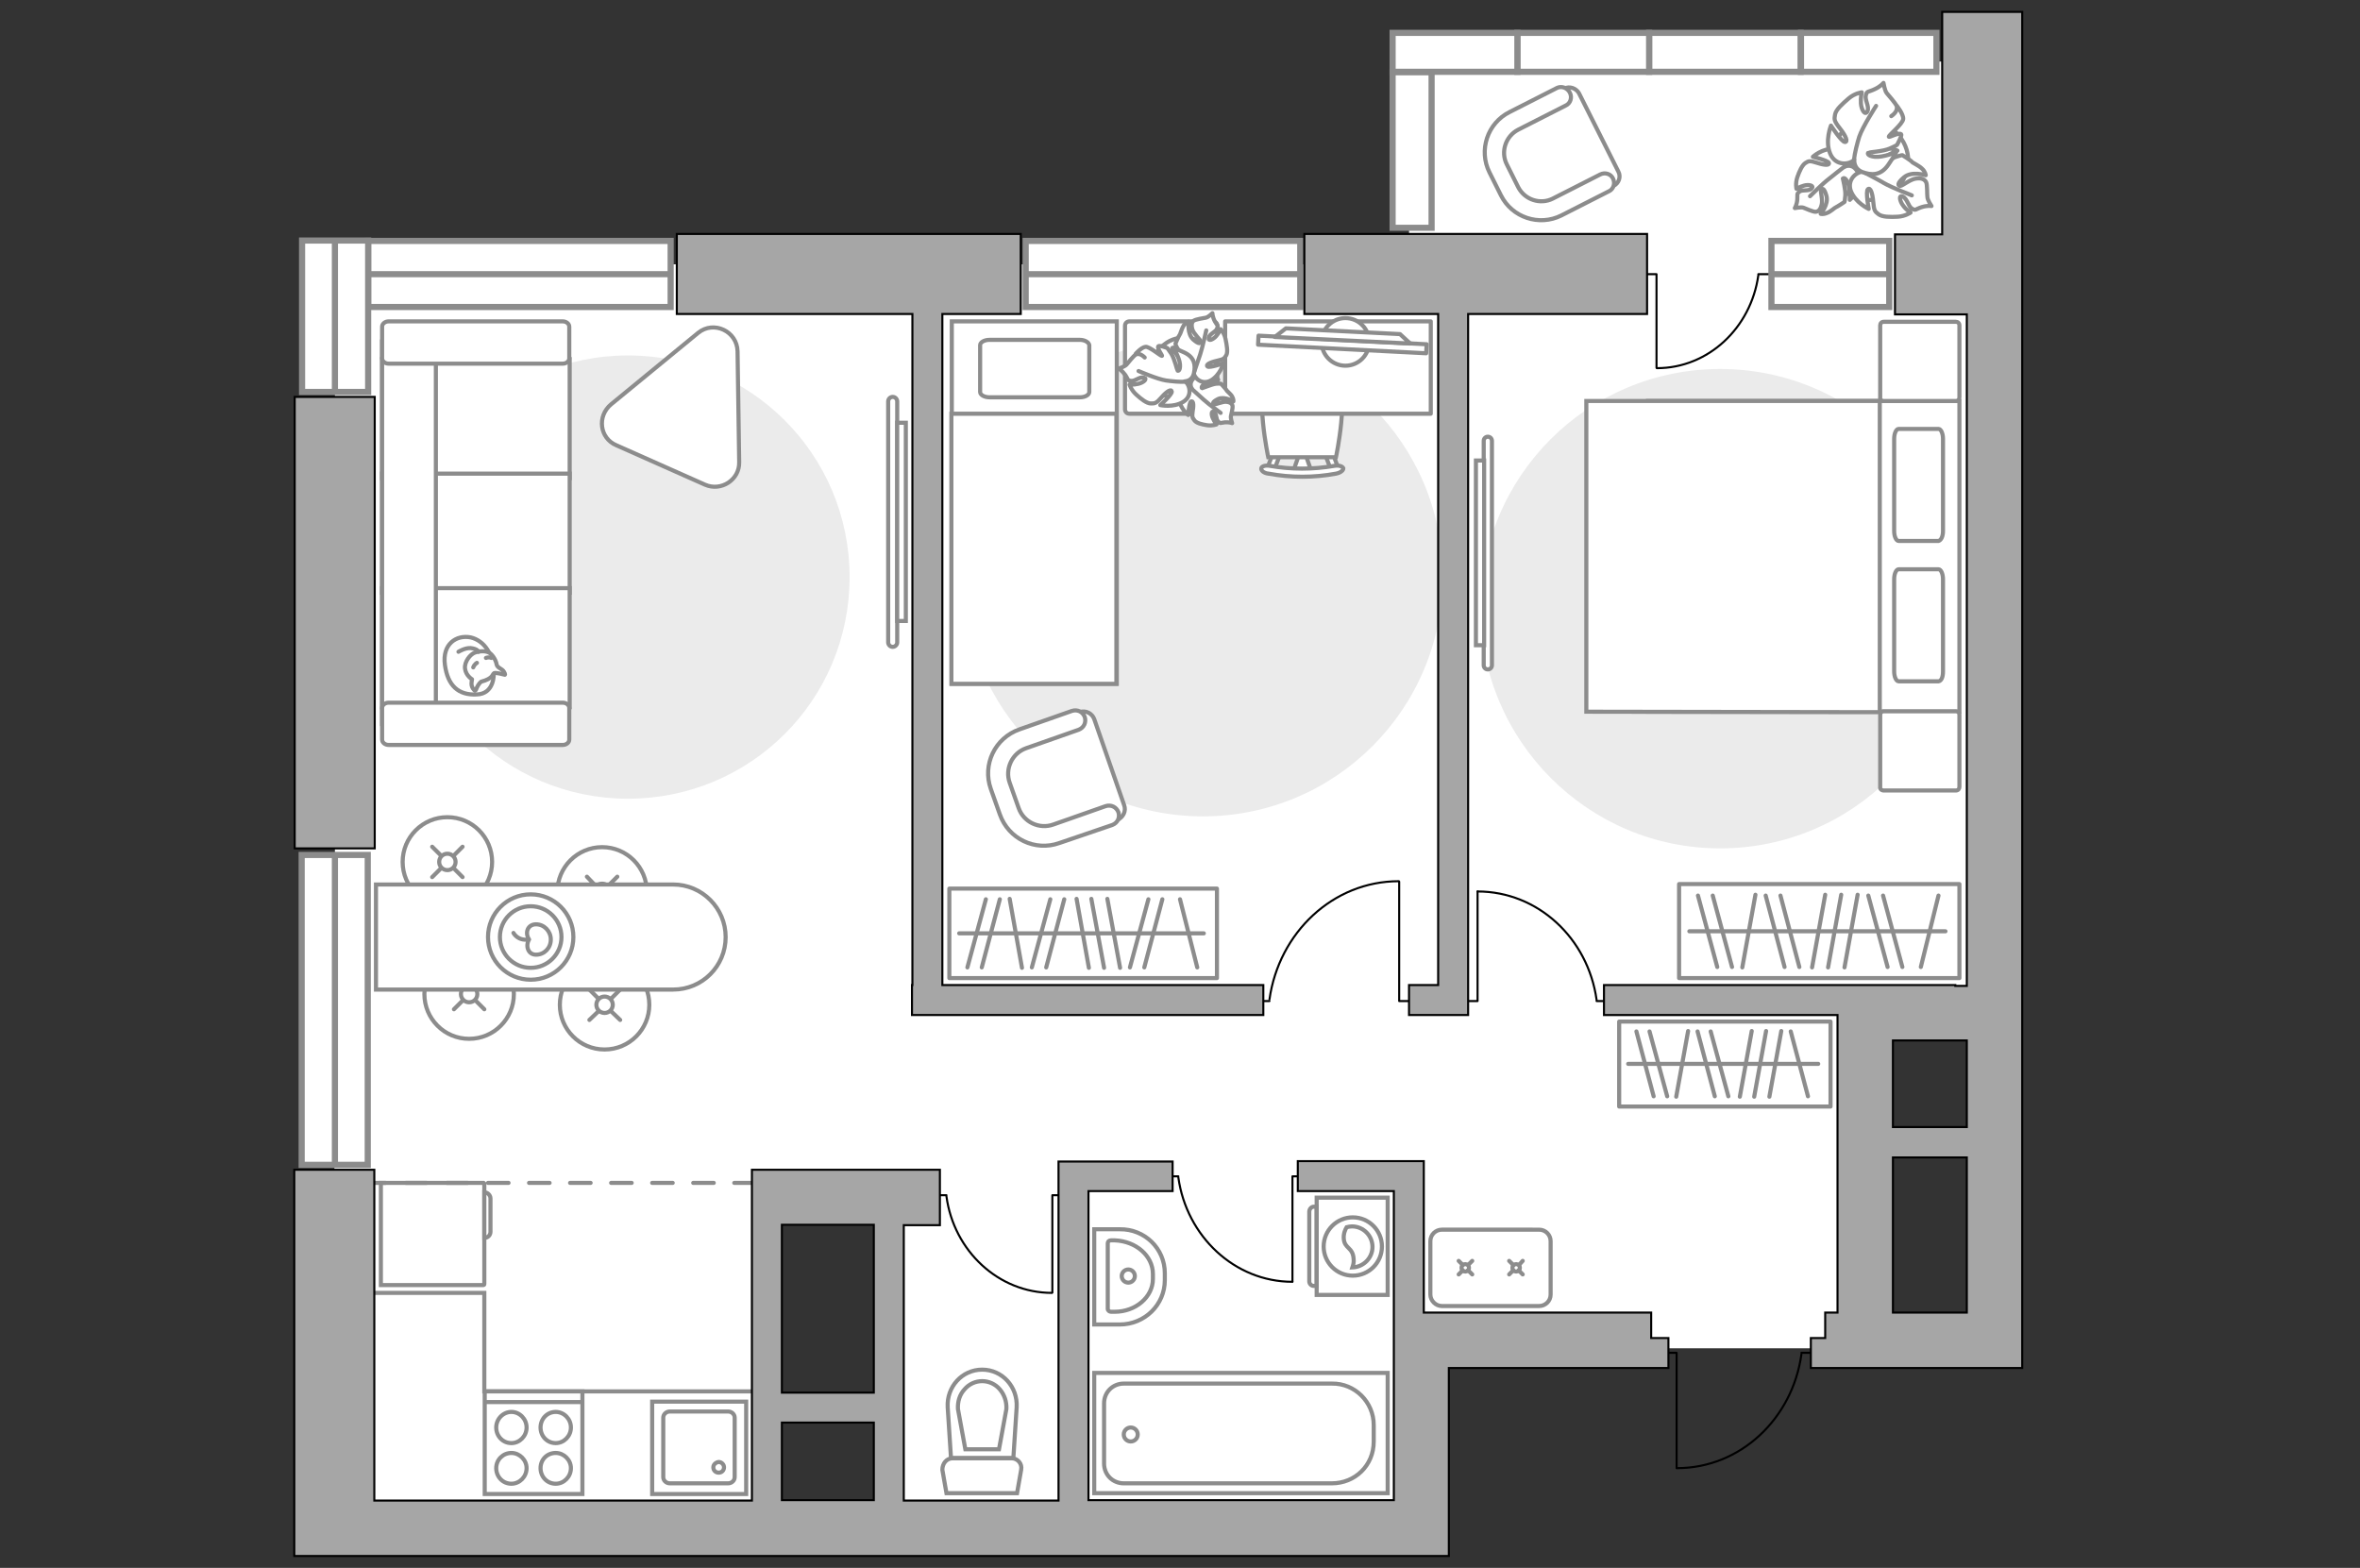 <?xml version="1.0" encoding="utf-8"?>
<!-- Generator: Adobe Illustrator 28.2.0, SVG Export Plug-In . SVG Version: 6.00 Build 0)  -->
<svg version="1.1" id="Слой_1" xmlns="http://www.w3.org/2000/svg" xmlns:xlink="http://www.w3.org/1999/xlink" x="0px" y="0px"
	 viewBox="0 0 575 382" style="enable-background:new 0 0 575 382;" xml:space="preserve">
<rect x="0" y="0" width="575" height="382" fill="#333333" stroke="none"/>
<style type="text/css">
	.st0{fill:#FFFFFF;}
	.st1{fill:#EBEBEB;}
	.st2{fill:#FFFFFF;stroke:#8C8C8C;stroke-miterlimit:10;}
	.st3{fill:#FFFFFF;stroke:#8C8C8C;stroke-linecap:round;stroke-linejoin:round;stroke-miterlimit:10;}
	.st4{fill:none;stroke:#8C8C8C;stroke-linecap:round;stroke-linejoin:round;stroke-miterlimit:10;}
	.st5{fill:none;stroke:#000000;stroke-width:0.5;stroke-linecap:round;stroke-linejoin:round;stroke-miterlimit:10;}
	.st6{fill:#FFFFFF;stroke:#8C8C8C;stroke-linecap:round;stroke-miterlimit:10;}
	.st7{fill:none;stroke:#8C8C8C;stroke-linecap:round;stroke-miterlimit:10;}
	.st8{fill:#FFFFFF;stroke:#8C8C8C;stroke-width:1;stroke-linecap:round;stroke-linejoin:round;stroke-miterlimit:10;}
	.st9{fill:#FFFFFF;stroke:#8C8C8C;stroke-width:1.5;stroke-linecap:round;stroke-miterlimit:10;}
	.st10{fill:none;stroke:#8C8C8C;stroke-width:1.5;stroke-linecap:round;stroke-miterlimit:10;}
	.st11{fill-rule:evenodd;clip-rule:evenodd;fill:#FFFFFF;fill-opacity:0.1;stroke:#8C8C8C;stroke-miterlimit:10;}
	.st12{fill:none;stroke:#8C8C8C;stroke-linecap:round;stroke-miterlimit:10;stroke-dasharray:5,5;}
	.st13{fill:#A6A6A6;stroke:#000000;stroke-width:0.5;stroke-miterlimit:10;}
</style>
<g id="bg_1_">
	<rect x="343.3" y="15" class="st0" width="143" height="234.7"/>
	<rect x="81.6" y="64.4" class="st0" width="373.7" height="225.9"/>
	<rect x="216.6" y="240" class="st0" width="237.9" height="88.5"/>
	<rect x="81.5" y="227.4" class="st0" width="105.4" height="144.9"/>
	<rect x="215.5" y="321.1" class="st0" width="128.8" height="49.9"/>
</g>
<g id="furniture_1_">
	<path id="Vector_6_" class="st1" d="M293.1,198.9c-32.3,0-58.4-26.1-58.4-58.4s26.1-58.4,58.4-58.4s58.4,26.1,58.4,58.4
		S325.3,198.9,293.1,198.9z"/>
	<path id="Vector_5_" class="st1" d="M153,86.6c-29.8,0-54,24.1-54,54s24.1,54,54,54s54-24.1,54-54S182.8,86.6,153,86.6z"/>
	<path id="Vector_2_" class="st1" d="M419.1,206.7c32.2,0,58.4-26.1,58.4-58.4c0-32.2-26.1-58.4-58.4-58.4
		c-32.2,0-58.4,26.1-58.4,58.4C360.8,180.5,386.9,206.7,419.1,206.7z"/>
	<g>
		<path id="Vector_8_1_" class="st2" d="M118,288.4v24.5c0,0.1-0.1,0.2-0.2,0.2h-25v-24.9h25C117.9,288.3,118,288.3,118,288.4z"/>
		<path id="Vector_9_1_" class="st2" d="M118,301.6v-11.1c0.8,0,1.5,0.7,1.5,1.5v8.1C119.5,300.9,118.9,301.6,118,301.6z"/>
	</g>
	<g>
		<rect x="409.1" y="215.4" class="st3" width="68.3" height="22.9"/>
		<line class="st4" x1="452.6" y1="218" x2="449.4" y2="235.7"/>
		<line class="st4" x1="427.7" y1="218" x2="424.5" y2="235.7"/>
		<line class="st4" x1="448.6" y1="218" x2="445.4" y2="235.7"/>
		<line class="st4" x1="444.7" y1="218" x2="441.5" y2="235.7"/>
		<line class="st4" x1="458.8" y1="218.2" x2="463.5" y2="235.6"/>
		<line class="st4" x1="455.2" y1="218.2" x2="459.9" y2="235.6"/>
		<line class="st4" x1="433.8" y1="218.2" x2="438.4" y2="235.6"/>
		<line class="st4" x1="430.2" y1="218.2" x2="434.8" y2="235.6"/>
		<line class="st4" x1="472.3" y1="218.2" x2="468" y2="235.6"/>
		<line class="st4" x1="417.3" y1="218.2" x2="422" y2="235.6"/>
		<line class="st4" x1="413.7" y1="218.2" x2="418.4" y2="235.6"/>
		<line class="st4" x1="474" y1="226.9" x2="411.6" y2="226.9"/>
	</g>
	<g>
		<rect x="394.5" y="248.9" class="st3" width="51.5" height="20.7"/>
		<line class="st4" x1="434" y1="251.2" x2="431.1" y2="267.2"/>
		<line class="st4" x1="411.3" y1="251.2" x2="408.4" y2="267.2"/>
		<line class="st4" x1="430.3" y1="251.2" x2="427.4" y2="267.2"/>
		<line class="st4" x1="426.8" y1="251.2" x2="423.9" y2="267.2"/>
		<line class="st4" x1="436.3" y1="251.3" x2="440.5" y2="267.1"/>
		<line class="st4" x1="416.8" y1="251.3" x2="421.1" y2="267.1"/>
		<line class="st4" x1="413.6" y1="251.3" x2="417.8" y2="267.1"/>
		<line class="st4" x1="401.9" y1="251.3" x2="406.2" y2="267.1"/>
		<line class="st4" x1="398.7" y1="251.3" x2="402.9" y2="267.1"/>
		<line class="st4" x1="443" y1="259.2" x2="396.7" y2="259.2"/>
	</g>
	<g>
		<rect x="231.3" y="216.5" class="st3" width="65.2" height="21.8"/>
		<line class="st4" x1="272.9" y1="235.8" x2="269.8" y2="219"/>
		<line class="st4" x1="249" y1="235.8" x2="246" y2="219"/>
		<line class="st4" x1="269" y1="235.8" x2="265.9" y2="219"/>
		<line class="st4" x1="265.3" y1="235.8" x2="262.3" y2="219"/>
		<line class="st4" x1="278.8" y1="235.7" x2="283.2" y2="219.1"/>
		<line class="st4" x1="275.3" y1="235.7" x2="279.8" y2="219.1"/>
		<line class="st4" x1="254.9" y1="235.7" x2="259.3" y2="219.1"/>
		<line class="st4" x1="251.4" y1="235.7" x2="255.9" y2="219.1"/>
		<line class="st4" x1="291.7" y1="235.7" x2="287.5" y2="219.1"/>
		<line class="st4" x1="239.2" y1="235.7" x2="243.6" y2="219.1"/>
		<line class="st4" x1="235.7" y1="235.7" x2="240.2" y2="219.1"/>
		<line class="st4" x1="293.3" y1="227.4" x2="233.7" y2="227.4"/>
	</g>
	<g>
		<path id="Vector_37_4_" class="st2" d="M273.9,196.2l-7.3-21c-0.5-1.4-2.1-2.2-3.5-1.7l-14.5,5c-5.3,1.8-8.1,7.7-6.3,13l2.4,7
			c1.8,5.3,7.7,8.1,13,6.3l14.5-5C273.7,199.1,274.4,197.6,273.9,196.2z"/>
		<path id="Vector_38_4_" class="st2" d="M272.5,197.9c-0.5-1.3-1.8-1.9-3.1-1.5l-12.8,4.5c-3.4,1.2-7.2-0.6-8.4-4l-2.2-6.2
			c-1.2-3.4,0.6-7.2,4-8.4l12.8-4.5c1.3-0.5,1.9-1.8,1.5-3.1c-0.5-1.3-1.8-1.9-3.1-1.5l-12.8,4.5c-6,2.1-9.1,8.6-7,14.5l2.2,6.2
			c2.1,6,8.6,9.1,14.5,7L271,201C272.3,200.5,272.9,199.2,272.5,197.9z"/>
	</g>
	<g>
		<path id="Vector_37_3_" class="st2" d="M384.7,22.7l9.6,19.1c0.7,1.3,0.1,2.9-1.2,3.5L379.9,52c-4.8,2.4-10.7,0.5-13.1-4.3
			l-3.2-6.3c-2.4-4.8-0.5-10.7,4.3-13.1l13.2-6.7C382.4,20.9,384,21.5,384.7,22.7z"/>
		<path id="Vector_38_3_" class="st2" d="M382.5,22.6c0.6,1.2,0.1,2.6-1,3.1l-11.6,5.9c-3.1,1.6-4.3,5.4-2.8,8.4l2.8,5.6
			c1.6,3.1,5.4,4.3,8.4,2.8l11.6-5.9c1.2-0.6,2.6-0.1,3.1,1c0.6,1.2,0.1,2.6-1,3.1l-11.6,5.9c-5.4,2.7-12,0.5-14.7-4.9l-2.8-5.6
			c-2.7-5.4-0.5-12,4.9-14.7l11.6-5.9C380.5,20.9,381.9,21.4,382.5,22.6z"/>
	</g>
	<g>
		<polyline class="st5" points="314.9,312.2 314.9,286.6 319.1,286.6 		"/>
		<line class="st5" x1="283.2" y1="286.6" x2="287.1" y2="286.6"/>
		<path class="st5" d="M287.1,286.9c2,14.3,13.7,25.4,27.8,25.4"/>
	</g>
	<g>
		<polyline class="st5" points="360,217.2 360,243.9 355.6,243.9 		"/>
		<line class="st5" x1="393" y1="243.9" x2="389" y2="243.9"/>
		<path class="st5" d="M389,243.6c-2.1-15-14.3-26.4-29-26.4"/>
	</g>
	<g>
		<polyline class="st5" points="340.9,214.8 340.9,243.9 345.7,243.9 		"/>
		<line class="st5" x1="305" y1="243.9" x2="309.3" y2="243.9"/>
		<path class="st5" d="M309.3,243.5c2.3-16.3,15.5-28.8,31.5-28.8"/>
	</g>
	<g>
		<polyline class="st5" points="256.4,314.9 256.4,291.2 260.2,291.2 		"/>
		<line class="st5" x1="227" y1="291.2" x2="230.6" y2="291.2"/>
		<path class="st5" d="M230.6,291.5c1.8,13.3,12.7,23.5,25.7,23.5"/>
	</g>
	<g>
		<path class="st2" d="M218.6,156.5c0,0.6-0.5,1.1-1.1,1.1s-1.1-0.5-1.1-1.1V97.8c0-0.6,0.5-1.1,1.1-1.1s1.1,0.5,1.1,1.1V156.5z"/>
		<rect x="218.6" y="103" class="st2" width="2.1" height="48.3"/>
	</g>
	<g>
		<path class="st2" d="M361.5,107.4c0-0.6,0.5-1,1-1c0.6,0,1,0.5,1,1v54.7c0,0.6-0.5,1-1,1c-0.6,0-1-0.5-1-1V107.4z"/>
		<rect x="359.6" y="112.2" class="st2" width="2" height="45"/>
	</g>
	<path class="st3" d="M150.2,108.5l21.6,9.6c3.9,1.7,8.4-1.2,8.3-5.5l-0.4-27c-0.1-4.9-5.8-7.6-9.6-4.5l-21.2,17.4
		C145.4,101.4,146.1,106.8,150.2,108.5z"/>
	<g>
		<circle class="st6" cx="147.3" cy="244.8" r="10.9"/>
		<line class="st7" x1="143.6" y1="248.5" x2="145.8" y2="246.4"/>
		<circle class="st6" cx="147.3" cy="244.8" r="2"/>
		<line class="st7" x1="148.9" y1="243.3" x2="151.1" y2="241.1"/>
		<line class="st7" x1="143.6" y1="241.1" x2="145.8" y2="243.3"/>
		<line class="st7" x1="148.9" y1="246.4" x2="151.1" y2="248.5"/>
	</g>
	<g>
		<circle class="st6" cx="114.3" cy="242.2" r="10.9"/>
		<line class="st7" x1="110.6" y1="245.9" x2="112.7" y2="243.8"/>
		<circle class="st6" cx="114.3" cy="242.2" r="2"/>
		<line class="st7" x1="115.8" y1="240.7" x2="118" y2="238.5"/>
		<line class="st7" x1="110.6" y1="238.5" x2="112.7" y2="240.7"/>
		<line class="st7" x1="115.8" y1="243.7" x2="118" y2="245.9"/>
	</g>
	<g>
		<circle class="st6" cx="146.7" cy="217.3" r="10.9"/>
		<line class="st7" x1="143" y1="221" x2="145.1" y2="218.9"/>
		<circle class="st6" cx="146.7" cy="217.3" r="2"/>
		<line class="st7" x1="148.2" y1="215.8" x2="150.4" y2="213.6"/>
		<line class="st7" x1="143" y1="213.6" x2="145.1" y2="215.8"/>
		<line class="st7" x1="148.2" y1="218.8" x2="150.4" y2="221"/>
	</g>
	<g>
		<circle class="st6" cx="109" cy="210" r="10.9"/>
		<line class="st7" x1="105.3" y1="213.7" x2="107.5" y2="211.5"/>
		<circle class="st6" cx="109" cy="210" r="2"/>
		<line class="st7" x1="110.5" y1="208.5" x2="112.7" y2="206.3"/>
		<line class="st7" x1="105.3" y1="206.3" x2="107.5" y2="208.5"/>
		<line class="st7" x1="110.5" y1="211.5" x2="112.7" y2="213.7"/>
	</g>
	<g>
		<path class="st2" d="M176.8,228.3L176.8,228.3c0,7.1-5.7,12.8-12.8,12.8H91.6v-25.6H164C171.1,215.5,176.8,221.3,176.8,228.3z"/>
		<circle class="st4" cx="129.3" cy="228.3" r="10.4"/>
		<circle class="st4" cx="129.3" cy="228.3" r="7.5"/>
		<path class="st4" d="M130.6,225.2c2,0,3.6,1.7,3.6,3.7c0,2.1-1.6,3.7-3.6,3.7s-2.6-2.2-1.7-3.7
			C127.8,227.2,128.6,225.2,130.6,225.2z"/>
		<path class="st4" d="M125.1,227.3c0,0,1,2,3.7,1.6"/>
	</g>
	<g>
		<g>
			<path id="Vector_98_1_" class="st2" d="M401.5,97.7v75.7h75.9V97.7H401.5z"/>
			<path id="Vector_99_1_" class="st2" d="M386.5,173.4V97.7H458v66.8v9h-9.7L386.5,173.4z"/>
			<path id="Vector_100_1_" class="st4" d="M473.4,129.4v-22.5c0-1.3-0.5-2.4-1.1-2.4h-9.7c-0.6,0-1.1,1.1-1.1,2.4v22.5
				c0,1.3,0.5,2.4,1.1,2.4h9.7C473,131.6,473.4,130.6,473.4,129.4z"/>
			<path id="Vector_101_1_" class="st4" d="M473.4,163.6v-22.5c0-1.3-0.5-2.4-1.1-2.4h-9.7c-0.6,0-1.1,1.1-1.1,2.4v22.5
				c0,1.3,0.5,2.4,1.1,2.4h9.7C473,165.9,473.4,165,473.4,163.6z"/>
		</g>
		<path id="Vector_5_6_" class="st3" d="M459,97.7h17.5c0.6,0,0.9-0.4,0.9-0.9V79.3c0-0.6-0.4-0.9-0.9-0.9H459
			c-0.6,0-0.9,0.4-0.9,0.9v17.5C458,97.3,458.4,97.7,459,97.7z"/>
		<path id="Vector_5_5_" class="st3" d="M459,192.6h17.5c0.6,0,0.9-0.4,0.9-0.9v-17.5c0-0.6-0.4-0.9-0.9-0.9H459
			c-0.6,0-0.9,0.4-0.9,0.9v17.5C458,192.2,458.4,192.6,459,192.6z"/>
	</g>
	<g>
		<path id="Vector_2_2_" class="st2" d="M231.9,166.6h40.2V78.3h-40.2L231.9,166.6z"/>
		<path id="Vector_3_2_" class="st2" d="M272,166.6h-40.2v-65.8h35.4h4.8v8.9V166.6z"/>
		<path id="Vector_4_2_" class="st4" d="M263.1,82.8h-22c-1.3,0-2.3,0.6-2.3,1.3v11.4c0,0.7,1,1.3,2.3,1.3h22c1.3,0,2.3-0.6,2.3-1.3
			V84.1C265.3,83.4,264.3,82.8,263.1,82.8z"/>
	</g>
	<path id="Vector_5_3_" class="st3" d="M296.6,99.7V79.4c0-0.6-0.4-1.1-1.1-1.1h-20.3c-0.6,0-1.1,0.4-1.1,1.1v20.3
		c0,0.6,0.4,1.1,1.1,1.1h20.3C296.2,100.8,296.6,100.4,296.6,99.7z"/>
	<g id="Group_2_2_">
		<g id="Group_3_2_">
			<path id="Vector_10_2_" class="st2" d="M319.5,114.8l-1.6-4.6h-1.2l-1.6,4.6H319.5z"/>
		</g>
		<g id="Group_4_2_">
			<path id="Vector_11_2_" class="st2" d="M310.8,110.3c-0.4,0-0.8,0.2-0.8,0.5l-1.4,3.7c-0.1,0.4,0.1,0.7,0.6,0.8
				c0.5,0.1,1-0.1,1.1-0.4l1.4-3.7c0.1-0.4-0.1-0.7-0.6-0.8C310.9,110.3,310.9,110.3,310.8,110.3z"/>
		</g>
		<g id="Group_5_2_">
			<path id="Vector_12_2_" class="st2" d="M323.8,110.3c-0.1,0-0.1,0-0.2,0c-0.5,0.1-0.8,0.4-0.6,0.8l1.4,3.7
				c0.1,0.4,0.6,0.6,1.2,0.4c0.5-0.1,0.8-0.4,0.6-0.8l-1.4-3.7C324.6,110.5,324.2,110.3,323.8,110.3z"/>
		</g>
		<path id="Vector_13_2_" class="st2" d="M325.5,92.1c-2.9-2.9-13.6-2.9-16.5,0c-3.4,3.4,0,19.3,0,19.3h16.5
			C325.5,111.4,328.9,95.5,325.5,92.1z"/>
		<path id="Vector_14_2_" class="st2" d="M325.1,113.5c-5.2,0.9-10.5,0.9-15.7,0c-1.1-0.2-2,0.1-2.1,0.6s0.6,1.2,1.8,1.3
			c5.4,1,11,1,16.4,0c1.1-0.2,1.8-0.8,1.8-1.3C327.1,113.6,326.2,113.3,325.1,113.5z"/>
	</g>
	<g>
		<path id="Vector_60_1_" class="st2" d="M447,43.7c2.5,4.6,8.3,6.4,12.9,3.9s6.4-8.3,3.9-12.9s-8.3-6.4-12.9-3.9
			C446.2,33.3,444.5,39.1,447,43.7z"/>
		<path class="st3" d="M449.5,40.6c0,0,1.5-0.8,2.7,0.7c1.2,1.4,1.9,3.1,0.3,5.2c-1.6,2.1-1.8,2.2-1.8,2.2s0.1-2.8-0.5-4.2
			s-1.1-1.1-1.2-1c0,0.1,0.7,2.7,0.6,4.1c-0.1,1.4-0.2,1.6-0.2,1.6s-1.8,1.2-2.1,1.3c-0.3,0.1-1.3,1.1-2.2,1.4
			c-0.9,0.4-1.5,0.2-1.5,0.2s2-2.3,1.4-4.4c-0.6-2.1-1.1-1.8-1.3-1.4c-0.2,0.4,0.5,2.5,0.1,3.7c-0.3,1.2-0.9,1.6-1.5,1.6
			s-2.4-0.8-2.9-1c-0.6-0.2-2.1,0.1-2.1,0.1s0.5-0.8,0.6-2.1s-0.2-1.3,0.5-1.9c0.8-0.6,2.3,0,3-0.8c0.7-0.7-0.7-1-1.8-0.7
			c-1.1,0.3-1.9,0.8-1.9,0.8s-0.3-1.3,0.2-2.8s1.2-3,2-3.5s1-0.6,2.9,0c1.8,0.6,3,0.6,2.8,0s-3.9-1.5-3.9-1.5s2.3-2.1,5-1.9
			C449.6,36.7,450.1,39.4,449.5,40.6z"/>
		<path class="st4" d="M441,47.8c0,0,3.1-3.1,4.7-4.3c1-0.8,3-2.4,3.8-3c1.2-0.9,2.6-1.5,4.1-1.6"/>
		<path class="st3" d="M454.2,41.8c0,0-1.5-1.3-0.5-3.2s2.4-3.5,5.4-2.8s3.2,0.9,3.2,0.9s-3,1.2-4.2,2.5s-0.6,1.7-0.5,1.7
			c0.2,0,2.6-2,4.1-2.6c1.5-0.5,1.8-0.5,1.8-0.5s2.1,1.3,2.3,1.6c0.2,0.3,1.7,0.9,2.5,1.7c0.8,0.7,0.9,1.6,0.9,1.6s-3.4-1.1-5.3,0.5
			s-1.4,2.1-0.9,2.1s2.5-1.7,3.9-1.8c1.4-0.2,2.1,0.3,2.4,0.9c0.3,0.6,0.2,2.9,0.3,3.6c0,0.7,1,2.2,1,2.2s-1-0.2-2.5,0.3
			s-1.3,0.9-2.3,0.3c-0.9-0.6-1.1-2.4-2.2-2.9s-0.7,1.2,0.1,2.2c0.8,1.1,1.8,1.7,1.8,1.7s-1.3,0.9-3.1,1c-1.8,0.1-3.8,0.1-4.7-0.6
			c-0.9-0.7-1.1-0.8-1.3-3.1c-0.2-2.2-0.7-3.5-1.3-3c-0.6,0.5,0.2,4.8,0.2,4.8s-3.3-1.5-4.4-4.5C450,43.5,452.6,41.7,454.2,41.8z"/>
		<path class="st4" d="M465.8,47.6c0,0-4.7-1.8-6.8-3c-1.3-0.8-3.9-2.1-5-2.7c-1.5-0.8-2.8-2.1-3.6-3.6"/>
		<g>
			<path class="st3" d="M460.8,28.3c1.3-0.9,1.5-1.8,1.3-2.5c-0.3-0.7-1.9-2.5-2.4-3.1s-0.8-2.5-0.8-2.5s-0.7,0.9-2.3,1.6
				c-1.5,0.7-1.7,0.3-2,1.4c-0.3,1.2,0.9,2.7,0.4,3.9c-0.6,1.2-1.5-0.4-1.6-1.9s0.2-2.7,0.2-2.7s-1.7,0.2-3.2,1.5s-3.1,2.7-3.3,3.9
				c-0.2,1.2-0.3,1.5,1.2,3.4s2,3.3,1.2,3.3s-3.4-4-3.4-4s-1.5,3.7-0.2,6.8c1.3,3.2,4.8,2.7,5.9,1.5c0,0-0.3,2.1,1.9,3
				c2.2,0.8,4.5,1,6.4-1.8s1.9-3,1.9-3s-3.3,1.3-5.2,1.1c-1.9-0.2-1.8-0.9-1.6-1c0.1-0.1,3.6-0.3,5.2-1s1.8-0.9,1.8-0.9
				s1.3-2.3,1-2.6c-0.6-0.5-3,0.9-3,0.6c0-0.4,3.4-3.1,3.5-4.3c0.1-1.2-1.6-3.3-1.6-3.3"/>
			<path class="st4" d="M457.1,25.8c0,0-3.3,5.1-4.1,7.5c-0.5,1.6-1.1,3.9-1.3,5.7"/>
		</g>
	</g>
	<polyline class="st2" points="90.7,315 118,315 118,339 186.9,339 	"/>
	<g>
		<path id="Vector_54_4_" class="st2" d="M93.1,87.5v29h45.7v-29H93.1z"/>
		<path id="Vector_55_4_" class="st2" d="M93.1,115.4v29h45.7v-29C138.8,115.4,93.1,115.4,93.1,115.4z"/>
		<path id="Vector_56_5_" class="st2" d="M93.1,143.3v29h45.7v-29H93.1z"/>
		<path id="Vector_57_4_" class="st2" d="M106.2,86l-13.1-2.7v93.1h13.1V86z"/>
		<path id="Vector_58_4_" class="st2" d="M94.7,88.6h42.4c0.9,0,1.6-0.6,1.6-1.3v-7.7c0-0.7-0.7-1.3-1.6-1.3H94.7
			c-0.9,0-1.6,0.6-1.6,1.3v7.7C93.1,88,93.8,88.6,94.7,88.6z"/>
		<path id="Vector_59_4_" class="st2" d="M94.7,181.5h42.4c0.9,0,1.6-0.6,1.6-1.3v-7.7c0-0.7-0.7-1.3-1.6-1.3H94.7
			c-0.9,0-1.6,0.6-1.6,1.3v7.7C93.1,180.9,93.8,181.5,94.7,181.5z"/>
		<g>
			<path class="st3" d="M120.3,164.2c0,0,0.2,4.9-4.2,5c-4.4,0.2-7-2.1-7.7-7.2c-0.7-5.1,2.8-7.4,6.3-6.7
				C118,156.1,120.3,159.4,120.3,164.2z"/>
			<path class="st3" d="M117.2,166.1c0,0-0.6,0.5-1,1.4c-0.3,0.9-0.5,0.8-0.5,0.8s-1-0.8-0.8-2.1c0.1-0.7,0.1-0.7,0.1-0.7
				s-1.5-0.9-1.7-2.6c-0.2-1.7,1.3-3.5,2.4-3.9s2.7-0.5,3.6,0.1s1.6,2,1.7,2.8c0.2,0.9,1.4,1,1.8,1.8c0.4,0.7,0.2,0.7,0.2,0.7
				s-2.2-0.6-2.6-0.4C119.9,164.3,120.2,165.3,117.2,166.1z"/>
			<path class="st3" d="M116.2,161.5c0,0-0.6,0.3-0.9,1.1"/>
			<path class="st3" d="M118.4,160.3c0,0,0.7-0.3,1.3,0"/>
			<path class="st4" d="M116.6,158.8c0,0-0.2-0.7-1.9-0.9c-1.4-0.1-3,0.9-3,0.9"/>
		</g>
	</g>
	<path id="Vector_5_1_" class="st3" d="M348.6,100.8V78.3h-50.1v22.5H348.6z"/>
	<g>
		<circle class="st3" cx="327.8" cy="83.3" r="5.8"/>
		<g>
			
				<rect x="325.9" y="63.5" transform="matrix(5.108369e-02 -0.999 0.999 5.108369e-02 226.437 406.309)" class="st8" width="2.2" height="41"/>
			<polygon class="st3" points="313.3,80 341.1,81.4 343.6,83.7 310.6,82.1 			"/>
		</g>
	</g>
	<g>
		<path id="Vector_60_2_" class="st2" d="M293.3,96.3c3.4-2.6,4.1-7.6,1.4-11c-2.6-3.4-7.6-4.1-11-1.4c-3.4,2.6-4.1,7.6-1.4,11
			S289.9,98.9,293.3,96.3z"/>
		<path class="st3" d="M290.4,94.7c0,0-0.8-1.1,0.2-2.3c1-1.2,2.3-2,4.2-1c1.9,1,2,1.1,2,1.1s-2.3,0.3-3.3,1s-0.7,1.1-0.6,1.1
			s2.1-0.9,3.3-1.1c1.1-0.1,1.3,0,1.3,0s1.2,1.3,1.3,1.5c0.1,0.3,1,0.9,1.4,1.6s0.3,1.2,0.3,1.2s-2.1-1.3-3.7-0.6
			c-1.6,0.8-1.3,1.2-1,1.3c0.4,0.1,2-0.7,3-0.6s1.4,0.5,1.5,1s-0.3,2-0.4,2.5s0.3,1.7,0.3,1.7s-0.7-0.3-1.8-0.2
			c-1.1,0.1-1,0.4-1.6-0.2s-0.3-1.8-1-2.3s-0.7,0.7-0.3,1.5c0.4,0.9,0.9,1.5,0.9,1.5s-1,0.4-2.3,0.2c-1.3-0.2-2.6-0.5-3.1-1.2
			s-0.6-0.8-0.4-2.3c0.3-1.6,0.1-2.5-0.4-2.3c-0.5,0.3-0.7,3.3-0.7,3.3s-2-1.6-2.2-3.8C287.2,95.1,289.3,94.3,290.4,94.7z"/>
		<path class="st4" d="M297.4,100.6c0,0-2.9-2.1-4.1-3.2c-0.8-0.7-2.3-2.1-3-2.7c-0.9-0.8-1.5-1.9-1.9-3.1"/>
		<path class="st3" d="M290.8,90.7c0,0-0.8,1.4-2.5,0.9s-3.2-1.5-3-4.1c0.2-2.5,0.3-2.7,0.3-2.7s1.4,2.3,2.6,3.1
			c1.2,0.8,1.5,0.3,1.4,0.2c0-0.1-2-1.8-2.6-3c-0.7-1.2-0.6-1.4-0.6-1.4s0.8-1.9,1-2.1s0.5-1.5,1-2.3c0.5-0.7,1.2-0.9,1.2-0.9
			s-0.4,2.9,1.1,4.3c1.6,1.4,1.9,0.9,1.8,0.4c-0.1-0.4-1.7-1.8-2-2.9s-0.1-1.8,0.4-2.1c0.5-0.3,2.3-0.6,2.9-0.7s1.6-1.1,1.6-1.1
			s0,0.9,0.6,2s0.9,0.9,0.5,1.8c-0.3,0.8-1.8,1.2-2,2.2s1.1,0.4,1.8-0.4c0.7-0.8,1.1-1.7,1.1-1.7s0.9,0.9,1.2,2.4
			c0.3,1.5,0.6,3.1,0.2,3.9c-0.5,0.8-0.5,1-2.3,1.4s-2.8,1-2.3,1.4s3.9-0.8,3.9-0.8s-0.8,2.9-3.1,4.2
			C292.7,93.9,290.9,92,290.8,90.7z"/>
		<path class="st4" d="M293.9,80.5c0,0-0.9,4.1-1.5,5.9c-0.4,1.2-1.2,3.5-1.5,4.4c-0.5,1.3-1.3,2.5-2.4,3.4"/>
		<g>
			<path class="st3" d="M278.9,87.1c-0.9-0.9-1.7-1-2.2-0.7s-1.8,1.9-2.2,2.4c-0.4,0.5-1.9,1-1.9,1s0.8,0.5,1.6,1.6
				c0.8,1.2,0.4,1.3,1.4,1.4s2.1-1.1,3.1-0.8c1,0.3-0.1,1.2-1.3,1.5c-1.2,0.3-2.2,0.2-2.2,0.2s0.4,1.3,1.6,2.4s2.6,2.2,3.6,2.2
				s1.3,0,2.6-1.5c1.3-1.5,2.4-2.1,2.5-1.4s-2.8,3.3-2.8,3.3s3.2,0.7,5.6-0.8s1.5-4.3,0.4-5c0,0,1.8,0,2.2-2c0.4-1.9,0.2-3.8-2.3-5
				c-2.5-1.1-2.7-1.2-2.7-1.2s1.5,2.5,1.6,4.1s-0.5,1.6-0.6,1.5s-0.7-2.8-1.5-4.1c-0.8-1.2-1-1.4-1-1.4s-2-0.8-2.2-0.4
				c-0.3,0.5,1.1,2.3,0.9,2.3c-0.3,0.1-3-2.3-4-2.2c-1,0.1-2.4,1.7-2.4,1.7"/>
			<path class="st4" d="M277.4,90.4c0,0,4.6,2,6.7,2.3c1.4,0.2,3.3,0.4,4.8,0.3"/>
		</g>
	</g>
	<g>
		<path class="st2" d="M348.5,315.4v-13c0-1.6,1.3-2.8,2.8-2.8H375c1.6,0,2.8,1.3,2.8,2.8v13c0,1.6-1.3,2.8-2.8,2.8h-23.7
			C349.8,318.2,348.5,316.9,348.5,315.4z"/>
		<g>
			<g>
				<line class="st7" x1="371" y1="307.2" x2="370.1" y2="308.2"/>
				<circle class="st6" cx="369.4" cy="308.9" r="0.9"/>
				<line class="st7" x1="368.7" y1="309.5" x2="367.7" y2="310.5"/>
				<line class="st7" x1="367.7" y1="307.2" x2="368.7" y2="308.2"/>
				<line class="st7" x1="370" y1="309.5" x2="371" y2="310.5"/>
			</g>
			<g>
				<line class="st7" x1="358.7" y1="307.2" x2="357.7" y2="308.2"/>
				<circle class="st6" cx="357" cy="308.9" r="0.9"/>
				<line class="st7" x1="356.4" y1="309.5" x2="355.4" y2="310.5"/>
				<line class="st7" x1="355.4" y1="307.2" x2="356.4" y2="308.2"/>
				<line class="st7" x1="357.7" y1="309.5" x2="358.7" y2="310.5"/>
			</g>
		</g>
	</g>
</g>
<g id="windows_1_">
	<g>
		<rect x="89.7" y="58.7" class="st9" width="73.7" height="16.1"/>
		<line class="st10" x1="90.3" y1="66.8" x2="162.8" y2="66.8"/>
	</g>
	<g>
		<rect x="73.6" y="58.6" class="st9" width="16.1" height="36.9"/>
		<line class="st10" x1="81.6" y1="95.3" x2="81.6" y2="59"/>
	</g>
	<g>
		<rect x="73.5" y="208.3" class="st9" width="16.1" height="75.5"/>
		<line class="st10" x1="81.6" y1="283.1" x2="81.6" y2="208.9"/>
	</g>
	<g>
		<rect x="249.9" y="58.7" class="st9" width="66.9" height="16.1"/>
		<line class="st10" x1="250.5" y1="66.8" x2="316.2" y2="66.8"/>
	</g>
	<g>
		<rect x="438.8" y="8" class="st9" width="33" height="9.5"/>
	</g>
	<g>
		<rect x="401.8" y="8" class="st9" width="36.9" height="9.5"/>
	</g>
	<g>
		<rect x="369.7" y="8" class="st9" width="32.1" height="9.5"/>
	</g>
	<g>
		<rect x="339.3" y="8" class="st9" width="30.4" height="9.5"/>
	</g>
	<g>
		<rect x="339.3" y="17.6" class="st9" width="9.5" height="37.9"/>
	</g>
</g>
<g id="plan">
	<g>
		<path id="wc_3_" class="st2" d="M233.4,343.3"/>
		<g id="Group_26_2_">
			<path id="Vector_130_2_" class="st2" d="M232.1,355.3h14.4c1.4,0,2.6,1.3,2.3,2.8l-1,5.7h-17.2l-1-5.7
				C229.6,356.6,230.6,355.3,232.1,355.3z"/>
			<path id="Vector_131_2_" class="st2" d="M239.3,333.7c4.9,0,8.7,4.2,8.4,9.2l-0.8,12.3h-15.2l-0.8-12.3
				C230.6,337.9,234.4,333.7,239.3,333.7z"/>
			<path id="Vector_132_2_" class="st2" d="M243.4,353.1l1.8-9.8c0.1-1.8-0.5-3.5-1.6-4.8s-2.7-2-4.3-2s-3.2,0.7-4.3,2
				c-1.2,1.3-1.7,3-1.6,4.8l1.8,9.8H243.4z"/>
		</g>
	</g>
	<g>
		<g>
			<path class="st2" d="M320.8,291.8v23.7h17.3v-23.7H320.8z"/>
			<path class="st11" d="M319,295.2v17c0,0.6,0.5,1.1,1.1,1.1h0.7V294h-0.7C319.5,294,319,294.6,319,295.2z"/>
		</g>
		<g>
			<circle class="st2" cx="329.6" cy="303.7" r="7.1"/>
			<path class="st2" d="M327.4,301.8c0.2,2.5,2.2,2,2.4,4.9c0.1,0.9-0.1,1.5-0.3,2.1c2.7-0.1,4.9-2.3,4.9-5s-2.2-5-5-5
				c-0.4,0-0.9,0.1-1.3,0.2C327.8,299.5,327.3,300.5,327.4,301.8z"/>
		</g>
	</g>
	<g>
		<path id="Vector_134_1_" class="st2" d="M283.8,310.2v1.7c0,6-4.9,10.8-11,10.8h-6.2v-23.2h6.2
			C278.9,299.4,283.8,304.2,283.8,310.2z"/>
		<path id="Vector_133_1_" class="st2" d="M280.9,310.4v1.2c0,4.4-4.2,8-9.3,8h-0.9c-0.4,0-0.8-0.3-0.8-0.7v-16
			c0-0.4,0.3-0.7,0.8-0.7h0.9C276.8,302.4,280.9,306,280.9,310.4z"/>
		<circle class="st2" cx="274.9" cy="310.9" r="1.6"/>
	</g>
	<g>
		<g>
			<path id="Vector_135_2_" class="st2" d="M338.1,363.8h-71.5v-29.3h71.5V363.8z"/>
			<path id="Vector_136_2_" class="st2" d="M334.7,347.2v4c0,5.9-4.6,10.2-10.2,10.2h-50.7c-2.7,0-4.8-2.1-4.8-4.8v-14.7
				c0-2.7,2.1-4.8,4.8-4.8h50.7C330.1,337,334.7,341.6,334.7,347.2z"/>
		</g>
		<circle class="st2" cx="275.5" cy="349.5" r="1.7"/>
	</g>
	<g>
		<path id="Vector_142_1_" class="st2" d="M141.9,364h-23.8v-25h23.8V364z"/>
		<g id="Group_28_1_">
			<g id="Group_29_1_">
				<path id="Vector_143_1_" class="st2" d="M124.6,354c2,0,3.7,1.7,3.7,3.7c0,2.1-1.7,3.8-3.7,3.8c-2.1,0-3.7-1.7-3.7-3.8
					C120.9,355.6,122.6,354,124.6,354z"/>
				<path id="Vector_144_1_" class="st2" d="M124.6,344c2,0,3.7,1.7,3.7,3.8c0,2.1-1.7,3.8-3.7,3.8c-2.1,0-3.7-1.7-3.7-3.8
					C120.9,345.7,122.6,344,124.6,344z"/>
			</g>
			<g id="Group_30_1_">
				<path id="Vector_145_1_" class="st2" d="M135.4,354c2,0,3.7,1.7,3.7,3.7c0,2.1-1.7,3.8-3.7,3.8c-2.1,0-3.7-1.7-3.7-3.8
					C131.7,355.6,133.3,354,135.4,354z"/>
				<path id="Vector_146_1_" class="st2" d="M135.4,344c2,0,3.7,1.7,3.7,3.8c0,2.1-1.7,3.8-3.7,3.8c-2.1,0-3.7-1.7-3.7-3.8
					S133.3,344,135.4,344z"/>
			</g>
		</g>
		<path id="Vector_147_1_" class="st2" d="M118,341.6h23.6"/>
	</g>
	<g>
		<g id="Group_27_1_">
			<path id="Vector_140_1_" class="st2" d="M158.9,364v-22.5h22.9V364H158.9z"/>
		</g>
		<path id="Vector_141_1_" class="st2" d="M179,345.4v14.5c0,0.8-0.7,1.5-1.6,1.5h-14.2c-0.9,0-1.6-0.7-1.6-1.5v-14.5
			c0-0.8,0.7-1.5,1.6-1.5h14.2C178.3,343.9,179,344.6,179,345.4z"/>
		<path id="Vector_139_1_" class="st2" d="M173.8,357.5c0,0.8,0.6,1.3,1.3,1.3c0.8,0,1.3-0.6,1.3-1.3c0-0.7-0.6-1.3-1.3-1.3
			C174.4,356.3,173.8,356.8,173.8,357.5z"/>
	</g>
	<g>
		<polyline class="st5" points="408.5,357.7 408.5,329.6 403.9,329.6 		"/>
		<line class="st5" x1="443.1" y1="329.6" x2="438.9" y2="329.6"/>
		<path class="st5" d="M438.9,330c-2.2,15.7-14.9,27.7-30.3,27.7"/>
	</g>
	<g>
		<polyline class="st5" points="403.6,89.6 403.6,66.8 399.9,66.8 		"/>
		<line class="st5" x1="431.8" y1="66.8" x2="428.4" y2="66.8"/>
		<path class="st5" d="M428.4,67.1c-1.8,12.8-12.2,22.6-24.7,22.6"/>
	</g>
	<line class="st12" x1="88.9" y1="288.2" x2="191.6" y2="288.2"/>
	<g>
		<rect x="431.6" y="58.7" class="st9" width="28.7" height="16.1"/>
		<line class="st10" x1="431.8" y1="66.8" x2="460" y2="66.8"/>
	</g>
	<g>
		<path class="st13" d="M402.3,319.8h-49.2h-6.2v-34.9l0,0v-2h-30.7v7.3h23.4v29.5v13.5v32.3h-74.4v-75.3h20.5V283h-27.8v2l0,0v80.6
			h-37.7v-67.1h8.8V285h-45.8v13.5l0,0v67.1h-92V285H71.7v94.1h9.8l0,0h6.9h2.8l0,0h248.3h4.6h8.9v-45.8h42.4h6.9h4.2V326h-4.2
			V319.8L402.3,319.8z M212.9,298.4v40.9h-22.4v-40.9H212.9z M190.5,346.6h22.4v18.9h-22.4V346.6z"/>
		<path class="st13" d="M492.7,2.9h-19.5v54.2h-11.5v19.5h11.5l0,0h6v163.6h-2.8V240h-85.6v7.3h56.9v72.5h-3v6.2h-3.5v7.3h3.5h7.6
			h26.9h11.2h2.3V53l0,0V2.9z M479.2,274.6h-18v-21.1h18V274.6z M461.2,319.8V282h18v37.8H461.2z"/>
		<rect x="71.8" y="96.7" class="st13" width="19.5" height="110"/>
		<polygon class="st13" points="222.3,240 222.2,240 222.2,247.3 222.3,247.3 222.3,247.3 229.6,247.3 229.6,247.3 307.8,247.3 
			307.8,240 229.6,240 229.6,76.5 248.7,76.5 248.7,57 164.9,57 164.9,76.5 222.3,76.5 		"/>
		<polygon class="st13" points="350.4,240 343.3,240 343.3,247.3 350.4,247.3 350.4,247.3 357.7,247.3 357.7,76.5 401.3,76.5 
			401.3,57 317.8,57 317.8,76.5 350.4,76.5 		"/>
	</g>
</g>
<g id="points">
	<path id="r1" class="st4" d="M170.3,160.2"/>
	<path id="r2" class="st4" d="M419.7,134.8"/>
	<path id="r3" class="st4" d="M302.3,158.3"/>
	<path id="b1" class="st4" d="M411.6,37.2"/>
	<path id="k1" class="st4" d="M128.7,313.3"/>
	<path id="s2" class="st4" d="M238,321.1"/>
	<path id="s1" class="st4" d="M305,322.7"/>
	<path id="h1" class="st4" d="M411.6,301.6"/>
</g>
</svg>
